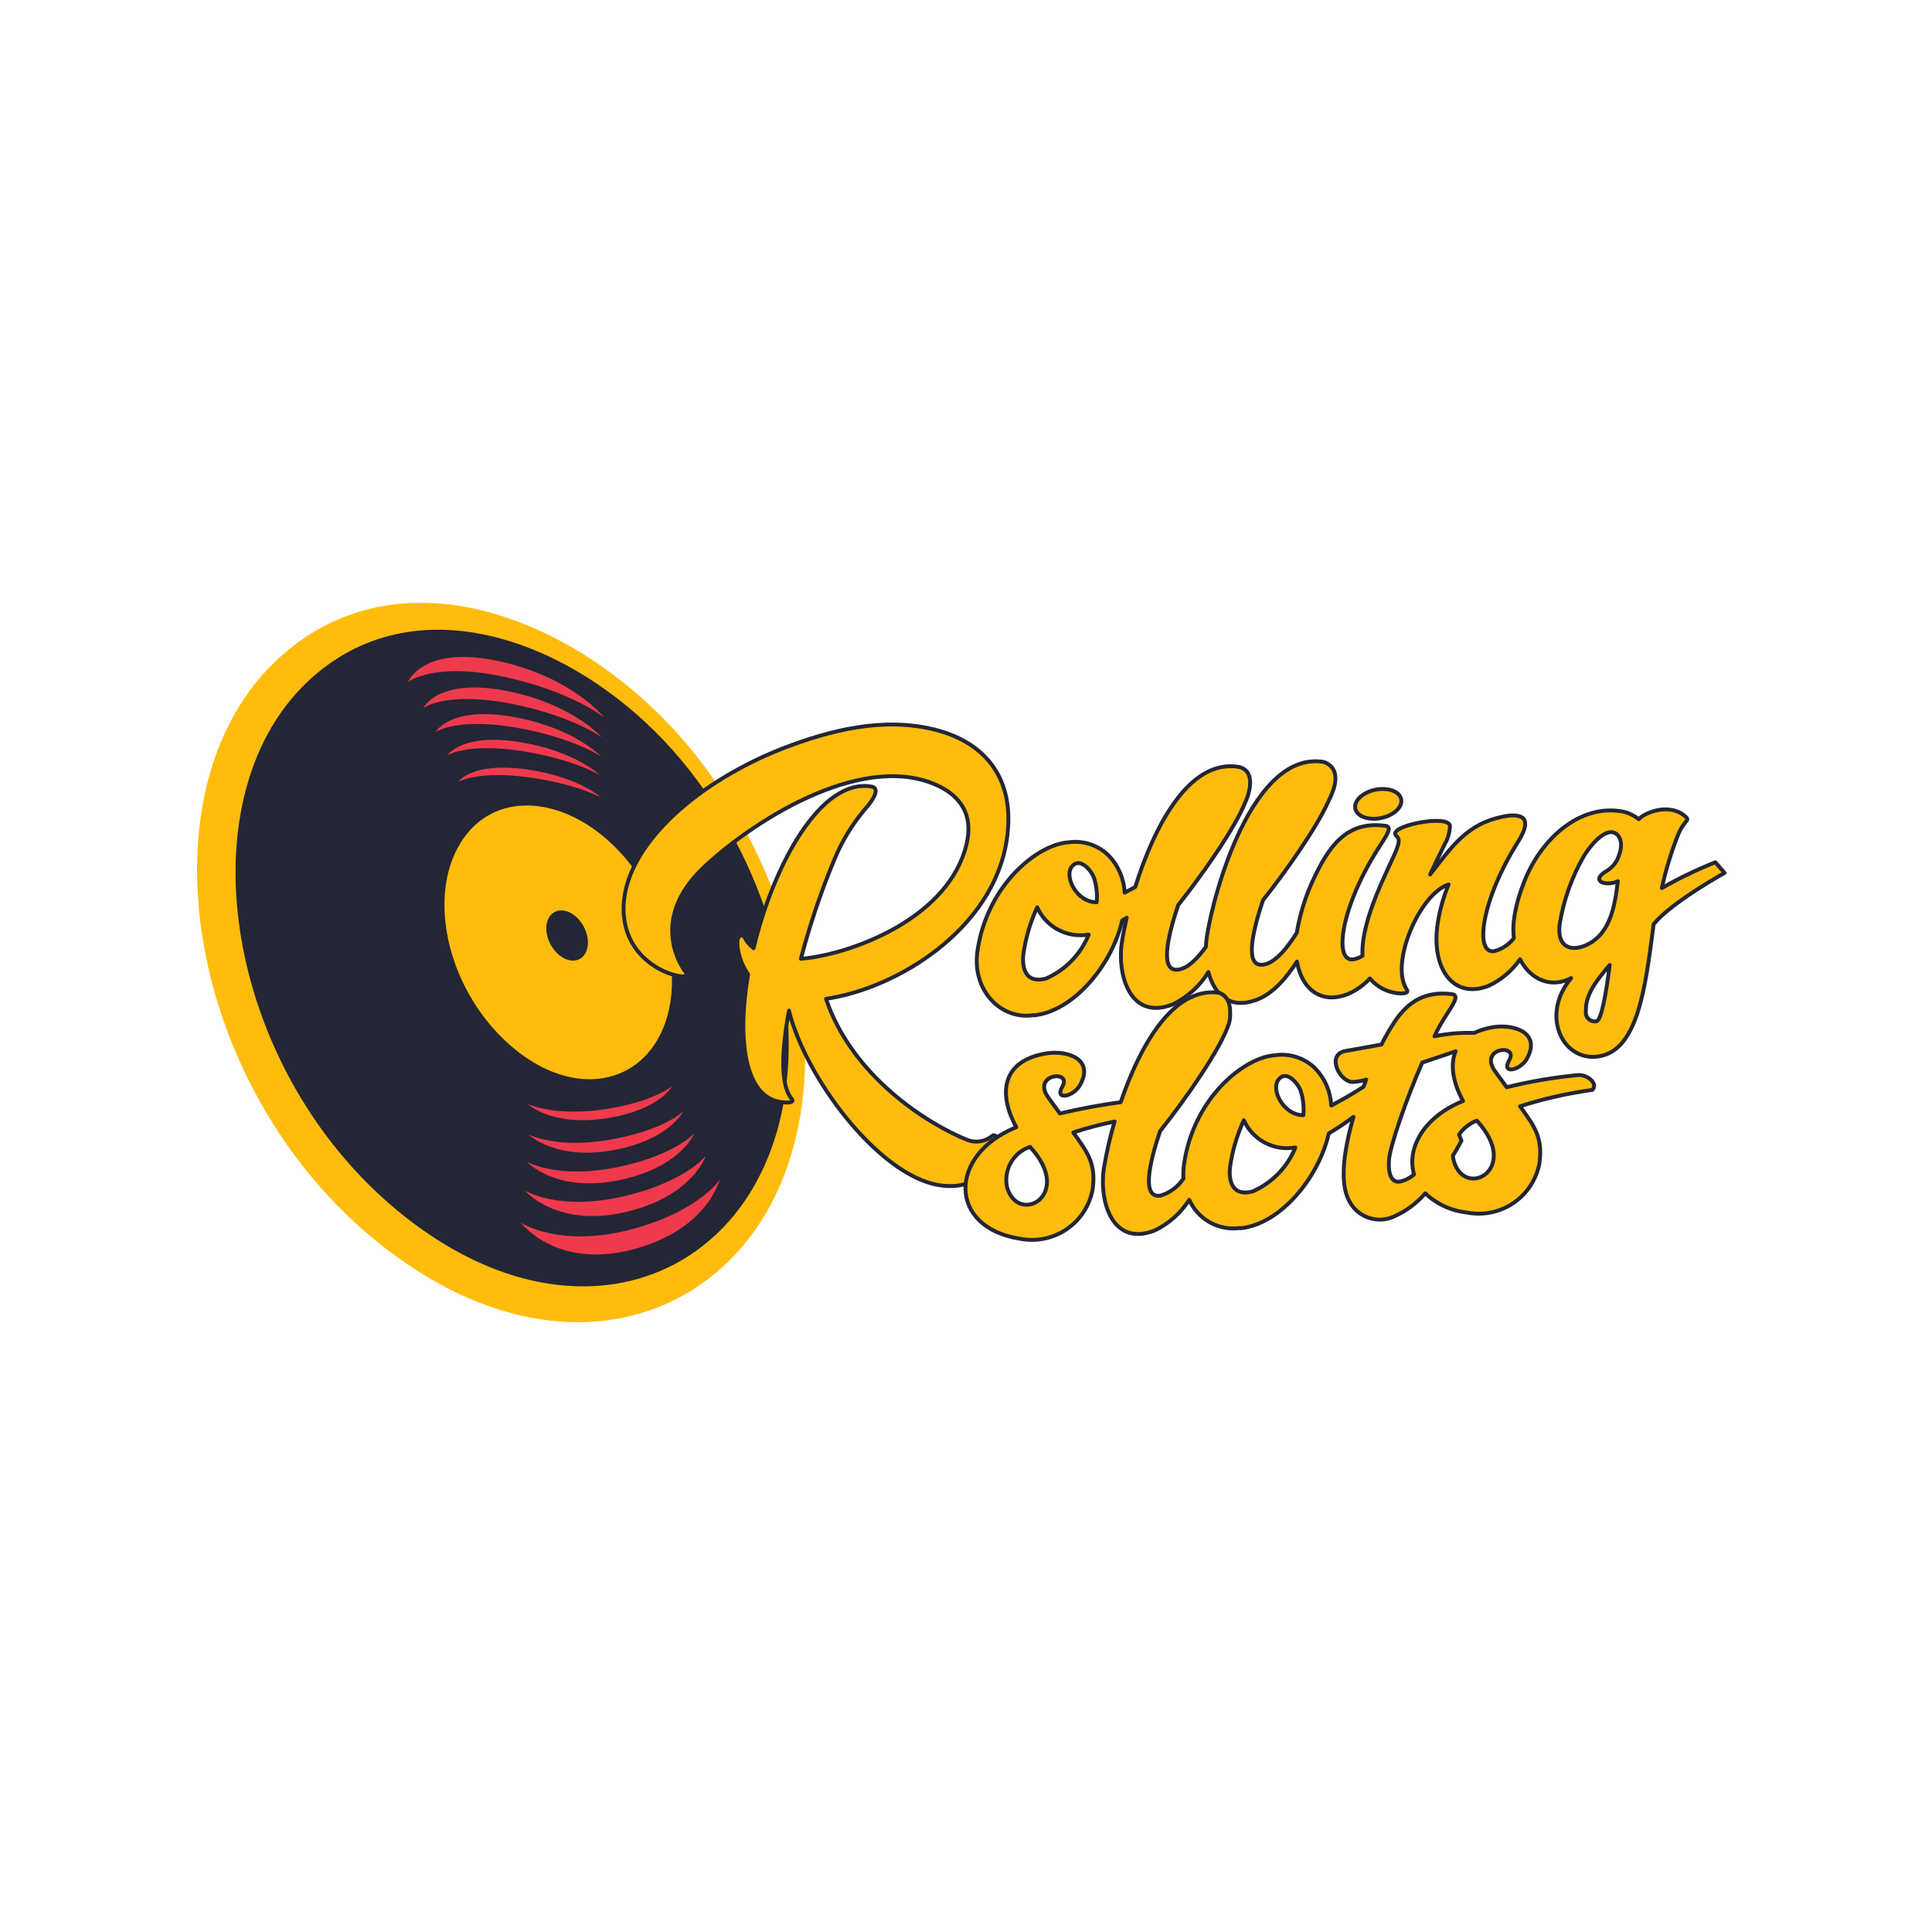 <svg width="500" height="500" viewBox="0 0 500 500" fill="none" xmlns="http://www.w3.org/2000/svg">
<g clip-path="url(#clip0_2_783)">
<path d="M204.793 298.731C215.313 263.549 201.731 219.826 176.075 190.663C149.365 160.318 104.158 141.793 72.734 169.802C34.845 203.567 47.951 283.928 100.671 323.774C146.277 358.252 192.116 341.125 204.797 298.728L204.793 298.731Z" fill="#FFBC0D"/>
<path d="M200.544 294.585C210.762 262.188 198.189 221.259 174.096 194.148C148.92 165.821 107.363 150.107 79.556 176.46C46.793 207.515 58.503 278.913 105.429 315.375C146.442 347.241 188.444 332.931 200.541 294.585H200.544Z" fill="#232634"/>
<path d="M171.407 266.615C177.389 253.027 172.283 232.873 159.937 219.985C146.974 206.449 129.249 204.199 120.186 216.646C110.13 230.454 115.197 255.407 131.618 270.145C147.101 284.047 164.838 281.535 171.407 266.612V266.615Z" fill="#FFBC0D"/>
<path d="M118.632 202.332C118.632 202.332 123.686 199.328 137.164 201.214C149.527 202.948 155.668 206.478 155.668 206.478C155.668 206.478 150.043 201.139 136.684 199.178C122.015 197.023 118.629 202.332 118.629 202.332H118.632ZM115.79 195.454C115.788 195.454 115.786 195.454 115.784 195.454H115.79ZM115.79 195.454C116.017 195.315 121.393 192.158 135.591 194.459C148.823 196.605 155.337 200.656 155.337 200.656C155.337 200.656 149.108 194.514 135.046 192.128C119.784 189.542 115.884 195.308 115.79 195.454V195.454ZM112.718 189.445L112.712 189.448L112.718 189.445ZM112.718 189.445C112.952 189.286 118.622 185.6 134.19 188.414C148.56 191.023 155.541 195.762 155.541 195.762C155.541 195.762 148.839 188.569 133.541 185.662C116.793 182.485 112.816 189.273 112.718 189.441V189.445ZM109.539 183.27V183.26C109.537 183.262 109.535 183.264 109.533 183.266L109.539 183.27ZM109.539 183.263C109.779 183.085 115.742 178.8 132.724 182.207C148.278 185.334 155.745 190.835 155.745 190.835C155.745 190.835 148.554 182.479 131.961 178.975C113.666 175.111 109.637 183.066 109.539 183.263V183.263ZM105.604 176.521C105.604 176.521 112.164 171.082 131.095 175.299C148.246 179.114 156.346 185.681 156.346 185.681C156.346 185.681 148.495 175.649 130.164 171.345C109.445 166.483 105.608 176.524 105.608 176.524L105.604 176.521ZM136.545 285.671L136.558 285.678L136.545 285.668V285.671ZM157.487 289.328C170.817 287.117 173.966 281.091 173.966 281.091C173.966 281.091 169.299 285.062 156.959 286.994C143.75 289.078 136.879 285.837 136.558 285.678C136.866 285.97 143.12 291.713 157.487 289.328V289.328ZM136.765 293.584L136.778 293.59C136.774 293.587 136.77 293.584 136.765 293.58V293.584ZM159.362 297.538C173.383 294.78 176.75 287.691 176.75 287.691C176.75 287.691 171.939 292.345 158.743 294.802C144.502 297.467 137.122 293.768 136.778 293.59C137.113 293.914 144.194 300.523 159.362 297.538V297.538ZM136.321 300.65C136.321 300.65 144.041 309.103 161.117 305.246C176.357 301.8 179.669 293.331 179.669 293.331C179.669 293.331 174.7 298.874 160.378 301.933C144.385 305.36 136.321 300.65 136.321 300.65V300.65ZM135.834 308.086C135.834 308.086 144.285 318.241 162.963 313.421C179.481 309.162 182.65 299.136 182.65 299.136C182.65 299.136 177.557 305.697 162.065 309.45C144.599 313.677 135.831 308.082 135.831 308.082L135.834 308.086ZM134.77 316.383C134.77 316.383 144.204 329.154 165.133 322.98C183.345 317.612 186.258 305.301 186.258 305.301C186.258 305.301 181.061 313.301 164.004 317.994C144.908 323.255 134.77 316.383 134.77 316.383V316.383Z" fill="#EE3A4C"/>
<path d="M151.528 246.639C152.897 244.11 151.95 240.081 149.41 237.56C146.87 235.038 143.571 234.931 142.095 237.417C140.593 239.952 141.544 244.143 144.217 246.72C146.89 249.297 150.14 249.203 151.532 246.639H151.528Z" fill="#232634"/>
<path d="M213.769 258.492C232.162 255.847 257.254 240.422 260.579 217.106C262.882 201.363 254.788 192.012 241.842 188.809C228.555 185.535 215.093 188.89 202.623 193.668C179.066 202.893 159.745 220.62 161.487 237.281C163.012 251.886 180.062 254.356 177.59 251.776C177.59 251.776 166.7 238.623 182.644 223.981C196.226 211.46 224.425 194.038 243.389 203.658C248.255 206.18 252.002 210.585 250.15 218.455C245.705 237.047 222.061 246.279 209.001 247.951C208.423 247.99 207.849 248.107 207.272 248.139C209.562 239.386 212.456 230.802 215.933 222.448C217.837 217.833 220.429 213.533 223.621 209.693C226.651 206.378 227.572 203.849 225.489 203.558C212.52 201.347 200.252 223.531 195.029 245.391C194.172 244.72 193.448 243.896 192.895 242.96C192.895 242.96 192.035 241.031 191.059 242.733C190.53 243.592 190.799 248.117 193.608 252.165C190.66 269.429 192.736 284.832 203.035 285.302C203.369 285.363 205.857 285.464 204.884 284.365C201.854 280.744 202.308 271.717 204.19 261.533C208.362 278.793 227.254 303.943 242.737 306.669C250.769 308.095 257.085 304.257 258.071 295.778C258.246 294.53 257.585 293.165 256.566 294.135C254.837 295.464 252.544 295.82 250.493 295.068C239.967 290.896 220.51 278.495 213.769 258.496V258.492ZM355.145 211.891C358.304 212.037 361.594 210.442 362.463 208.326C363.329 206.215 361.48 204.339 358.24 204.199C355.08 204.053 351.784 205.651 350.915 207.765C350.049 209.881 351.898 211.755 355.135 211.894L355.145 211.891ZM417.123 215.359C418.875 215.505 420.328 217.732 419.037 221.194C418.544 222.925 417.421 224.403 415.887 225.343C411.316 228.007 415.553 229.492 418.699 228.066C417.869 234.97 416.575 242.477 409.6 244.953C406.11 246.146 402.798 244.772 403.687 238.859C404.715 232.842 406.78 227.049 409.792 221.738C412.663 217.11 415.449 215.214 417.116 215.363L417.123 215.359ZM413.165 264.307C412.799 264.378 412.421 264.359 412.063 264.253C411.705 264.147 411.378 263.956 411.11 263.697C410.841 263.438 410.639 263.118 410.52 262.765C410.402 262.411 410.37 262.034 410.428 261.666C410.236 257.056 413.808 253.05 416.591 249.747C415.64 257.397 414.385 264.158 413.152 264.314L413.165 264.307ZM283.127 227.181C283.782 229.223 284.022 231.369 283.828 233.501C278.696 233.553 275.407 226.976 277.32 224.387C279.312 221.628 282.332 225.084 283.121 227.184L283.127 227.181ZM268.426 234.814C269.537 237.293 271.442 239.333 273.84 240.611C276.238 241.89 278.994 242.335 281.674 241.877H281.758C279.689 246.97 275.712 251.054 270.674 253.261C265.782 254.541 264.413 251.07 264.835 246.998C265.428 242.785 266.635 238.681 268.416 234.817L268.426 234.814ZM427.971 239.167C431.756 234.568 441.196 228.814 446.321 225.9L443.921 223.155C439.157 225.059 434.53 227.289 430.073 229.829C431.059 225.366 432.376 220.983 434.014 216.718C435.727 212.076 437.495 212.549 436.262 211.382C431.798 207.35 425.045 210.718 424.127 212.011C422.994 211.111 421.686 210.456 420.286 210.089C408.63 207.716 398.123 217.654 394.017 229.382C392.936 232.192 392.194 235.119 391.801 238.101C391.613 239.657 391.606 241.229 391.788 242.788C390.52 244.451 388.726 245.64 386.695 246.159C381.609 246.953 383.192 233.226 392.956 217.716C397.043 211.201 393.348 210.426 388.933 211.347C379.601 213.214 375.809 219.051 370.109 226.322C371.358 223.612 372.691 220.964 373.872 218.504C374.732 217.051 375.202 215.405 375.241 213.716C374.891 210.601 358.519 213.872 361.399 216.342C362.275 217.119 362.08 218.037 361.441 219.81C359.605 224.513 352.109 237.906 352.618 247.336C351.914 247.819 351.112 248.142 350.269 248.282C345.18 249.073 346.766 235.349 356.527 219.839C358.953 216.063 360.562 213.904 358.395 213.703C348.716 212.458 343.947 218.598 339.555 228.348C337.685 232.503 336.359 236.883 335.61 241.378V241.388C333.359 245.018 330.105 249.232 326.939 249.647C322.177 250.34 323.906 241.816 326.858 232.973C332.837 225.479 340.586 214.426 343.694 207.616C344.424 206.014 348.19 199.285 342.62 197.204C324.208 194.073 313.986 231.083 312.283 242.746C312.183 243.499 312.12 244.256 312.092 245.015C310.022 247.916 307.473 250.6 304.978 250.927C300.216 251.621 301.945 243.096 304.897 234.253C311.281 226.247 319.683 214.189 322.3 207.57C322.051 208.202 326.148 199.84 320.659 198.482C307.456 196.235 298.461 214.646 293.803 229.537C292.885 230.056 291.96 230.558 291.062 231.015C290.89 227.466 289.456 224.094 287.016 221.508C285.657 220.134 283.991 219.1 282.156 218.49C280.32 217.881 278.367 217.713 276.454 218.001C268.536 218.549 255.414 228.976 252.952 246.214C251.499 256.538 259.317 264.09 267.517 262.7V262.781C277.81 261.766 287.782 249.786 290.406 238.237C290.809 238 291.211 237.751 291.607 237.501C291.086 239.656 290.655 241.832 290.316 244.023C289.102 252.846 292.758 264.191 303.518 259.928C307.323 258.072 310.521 255.171 312.737 251.566C314.23 257.303 318.242 261.51 325.483 258.638C329.573 257.031 333.051 252.914 335.646 248.853C336.898 255.964 341.851 260.003 348.813 257.27C350.983 256.336 352.931 254.956 354.532 253.219C355.461 254.341 356.61 255.261 357.908 255.924C359.206 256.587 360.626 256.978 362.08 257.073C362.418 257.131 364.825 257.241 364.095 256.126C359.57 249.455 367.42 231.242 374.9 228.905C373.521 232.213 372.559 235.68 372.036 239.226C370.395 250.635 376.094 258.726 385.242 255.131C388.518 253.598 391.328 251.223 393.384 248.25C396.031 253.462 401.338 255.88 406.606 253.134C398.795 262.427 404.044 274.093 412.867 273.49C423.929 272.764 425.8 255.559 427.971 239.164V239.167Z" fill="#FFBC0D"/>
<path d="M213.769 258.492C232.162 255.847 257.254 240.422 260.579 217.106C262.882 201.363 254.788 192.012 241.842 188.809C228.555 185.535 215.093 188.89 202.623 193.668C179.066 202.893 159.745 220.62 161.487 237.281C163.012 251.886 180.062 254.356 177.59 251.776C177.59 251.776 166.7 238.623 182.644 223.981C196.226 211.46 224.425 194.038 243.389 203.658C248.255 206.18 252.002 210.585 250.15 218.455C245.705 237.047 222.061 246.279 209.001 247.951C208.423 247.99 207.849 248.107 207.272 248.139C209.562 239.386 212.456 230.802 215.933 222.448C217.837 217.833 220.429 213.533 223.621 209.693C226.651 206.378 227.572 203.849 225.489 203.558C212.52 201.347 200.252 223.531 195.029 245.391C194.172 244.72 193.448 243.896 192.895 242.96C192.895 242.96 192.035 241.031 191.059 242.733C190.53 243.592 190.799 248.117 193.608 252.165C190.66 269.429 192.736 284.832 203.035 285.302C203.369 285.363 205.857 285.464 204.884 284.365C201.854 280.744 202.308 271.717 204.19 261.533C208.362 278.793 227.254 303.943 242.737 306.669C250.769 308.095 257.085 304.257 258.071 295.778C258.246 294.53 257.585 293.165 256.566 294.135C254.837 295.464 252.544 295.82 250.493 295.068C239.967 290.896 220.51 278.495 213.769 258.496V258.492ZM355.145 211.891C358.304 212.037 361.594 210.442 362.463 208.326C363.329 206.215 361.48 204.339 358.24 204.199C355.08 204.053 351.784 205.651 350.915 207.765C350.049 209.881 351.898 211.755 355.135 211.894L355.145 211.891ZM417.123 215.359C418.875 215.505 420.328 217.732 419.037 221.194C418.544 222.925 417.421 224.403 415.887 225.343C411.316 228.007 415.553 229.492 418.699 228.066C417.869 234.97 416.575 242.477 409.6 244.953C406.11 246.146 402.798 244.772 403.687 238.859C404.715 232.842 406.78 227.049 409.792 221.738C412.663 217.11 415.449 215.214 417.116 215.363L417.123 215.359ZM413.165 264.307C412.799 264.378 412.421 264.359 412.063 264.253C411.705 264.147 411.378 263.956 411.11 263.697C410.841 263.438 410.639 263.118 410.52 262.765C410.402 262.411 410.37 262.034 410.428 261.666C410.236 257.056 413.808 253.05 416.591 249.747C415.64 257.397 414.385 264.158 413.152 264.314L413.165 264.307ZM283.127 227.181C283.782 229.223 284.022 231.369 283.828 233.501C278.696 233.553 275.407 226.976 277.32 224.387C279.312 221.628 282.332 225.084 283.121 227.184L283.127 227.181ZM268.426 234.814C269.537 237.293 271.442 239.333 273.84 240.611C276.238 241.89 278.994 242.335 281.674 241.877H281.758C279.689 246.97 275.712 251.054 270.674 253.261C265.782 254.541 264.413 251.07 264.835 246.998C265.428 242.785 266.635 238.681 268.416 234.817L268.426 234.814ZM427.971 239.167C431.756 234.568 441.196 228.814 446.321 225.9L443.921 223.155C439.157 225.059 434.53 227.289 430.073 229.829C431.059 225.366 432.376 220.983 434.014 216.718C435.727 212.076 437.495 212.549 436.262 211.382C431.798 207.35 425.045 210.718 424.127 212.011C422.994 211.111 421.686 210.456 420.286 210.089C408.63 207.716 398.123 217.654 394.017 229.382C392.936 232.192 392.194 235.119 391.801 238.101C391.613 239.657 391.606 241.229 391.788 242.788C390.52 244.451 388.726 245.64 386.695 246.159C381.609 246.953 383.192 233.226 392.956 217.716C397.043 211.201 393.348 210.426 388.933 211.347C379.601 213.214 375.809 219.051 370.109 226.322C371.358 223.612 372.691 220.964 373.872 218.504C374.732 217.051 375.202 215.405 375.241 213.716C374.891 210.601 358.519 213.872 361.399 216.342C362.275 217.119 362.08 218.037 361.441 219.81C359.605 224.513 352.109 237.906 352.618 247.336C351.914 247.819 351.112 248.142 350.269 248.282C345.18 249.073 346.766 235.349 356.527 219.839C358.953 216.063 360.562 213.904 358.395 213.703C348.716 212.458 343.947 218.598 339.555 228.348C337.685 232.503 336.359 236.883 335.61 241.378V241.388C333.359 245.018 330.105 249.232 326.939 249.647C322.177 250.34 323.906 241.816 326.858 232.973C332.837 225.479 340.586 214.426 343.694 207.616C344.424 206.014 348.19 199.285 342.62 197.204C324.208 194.073 313.986 231.083 312.283 242.746C312.183 243.499 312.12 244.256 312.092 245.015C310.022 247.916 307.473 250.6 304.978 250.927C300.216 251.621 301.945 243.096 304.897 234.253C311.281 226.247 319.683 214.189 322.3 207.57C322.051 208.202 326.148 199.84 320.659 198.482C307.456 196.235 298.461 214.646 293.803 229.537C292.885 230.056 291.96 230.558 291.062 231.015C290.89 227.466 289.456 224.094 287.016 221.508C285.657 220.134 283.991 219.1 282.156 218.49C280.32 217.881 278.367 217.713 276.454 218.001C268.536 218.549 255.414 228.976 252.952 246.214C251.499 256.538 259.317 264.09 267.517 262.7V262.781C277.81 261.766 287.782 249.786 290.406 238.237C290.809 238 291.211 237.751 291.607 237.501C291.086 239.656 290.655 241.832 290.316 244.023C289.102 252.846 292.758 264.191 303.518 259.928C307.323 258.072 310.521 255.171 312.737 251.566C314.23 257.303 318.242 261.51 325.483 258.638C329.573 257.031 333.051 252.914 335.646 248.853C336.898 255.964 341.851 260.003 348.813 257.27C350.983 256.336 352.931 254.956 354.532 253.219C355.461 254.341 356.61 255.261 357.908 255.924C359.206 256.587 360.626 256.978 362.08 257.073C362.418 257.131 364.825 257.241 364.095 256.126C359.57 249.455 367.42 231.242 374.9 228.905C373.521 232.213 372.559 235.68 372.036 239.226C370.395 250.635 376.094 258.726 385.242 255.131C388.518 253.598 391.328 251.223 393.384 248.25C396.031 253.462 401.338 255.88 406.606 253.134C398.795 262.427 404.044 274.093 412.867 273.49C423.929 272.764 425.8 255.559 427.971 239.164V239.167Z" stroke="#232634" stroke-miterlimit="20" stroke-linejoin="round"/>
<path d="M382.18 290.015C393.77 302.465 379.176 310.504 376.263 300.517C376.128 300.055 376.043 299.58 376.01 299.1C377.411 296.799 378.225 295.201 378.225 295.201L377.596 293.629C378.728 291.994 380.325 290.735 382.18 290.015V290.015ZM368.079 274.988C371.361 273.912 374.45 272.845 376.72 272.071C375.17 275.74 376.162 280.44 378.647 284.936C368.28 289.117 364.007 297.298 365.954 303.94C364.909 304.86 363.651 305.496 362.291 305.794C360.16 306.167 359.197 303.911 359.469 300.099C359.826 296.442 363.777 284.822 368.079 274.985V274.988ZM336.603 282.281C337.261 284.32 337.505 286.469 337.313 288.602C332.182 288.653 328.889 282.073 330.806 279.484C332.795 276.725 335.818 280.18 336.603 282.281ZM321.902 289.914C323.014 292.395 324.92 294.435 327.321 295.713C329.721 296.991 332.479 297.435 335.159 296.974H335.244C333.175 302.067 329.197 306.151 324.159 308.358C319.268 309.638 317.899 306.167 318.32 302.095C318.914 297.882 320.121 293.778 321.902 289.914V289.914ZM266.551 296.796C278.141 309.243 263.547 317.281 260.634 307.298C260.16 305.127 260.501 302.858 261.592 300.922C262.683 298.986 264.448 297.517 266.551 296.796ZM412.105 282.067C413.665 280.492 410.956 278.09 408.387 278.229C402.168 278.818 396.002 279.869 389.939 281.373C389.128 280.268 386.789 277.101 386.51 276.621C383.279 271.033 393.164 270.122 390.526 274.489C388.515 278.158 393.413 276.962 395.068 274.142C398.97 267.387 392.038 264.988 386.536 265.805C384.804 266.065 383.12 266.575 381.534 267.319C378.078 267.197 374.62 267.491 371.235 268.194C372 266.541 372.876 264.949 373.849 263.413C376.198 259.724 377.804 257.569 375.721 257.277C368.877 256.437 364.484 259.173 360.984 264.333C359.712 266.263 358.556 268.265 357.52 270.33C352.112 271.302 347.931 272.045 347.931 272.045C343.198 273.231 346.837 280.119 350.146 280.009C351.314 279.95 352.472 279.746 353.588 279.393C353.345 280.005 353.108 280.625 352.874 281.253C350.169 283.002 347.384 284.625 344.528 286.115C344.356 282.566 342.922 279.195 340.483 276.608C339.122 275.234 337.456 274.2 335.62 273.591C333.784 272.981 331.83 272.814 329.917 273.101C322.002 273.646 308.881 284.08 306.418 301.314C306.245 302.534 306.201 303.768 306.289 304.996C304.882 307.139 302.758 308.712 300.297 309.434C295.532 310.124 297.261 301.6 300.213 292.757C307.009 284.239 316.095 271.134 318.051 264.865C318.298 264.006 318.401 263.111 318.359 262.217C318.512 257.397 315.284 256.891 315.349 256.898C303.291 255.426 294.831 271.199 290.04 285.247C284.752 285.957 279.501 286.932 274.31 288.167C273.499 287.059 271.157 283.892 270.881 283.415C267.651 277.824 277.535 276.913 274.894 281.276C272.883 284.949 277.781 283.752 279.436 280.932C283.341 274.177 276.409 271.779 270.907 272.596C258.853 274.54 258.474 283.48 263.018 291.72C245.307 298.867 245.355 317.693 263.907 320.568C265.985 320.986 268.126 320.987 270.204 320.57C272.283 320.154 274.257 319.328 276.013 318.142C277.77 316.956 279.272 315.432 280.433 313.66C281.594 311.888 282.391 309.902 282.777 307.82C283.695 300.993 281.372 298.157 277.759 293.084C281.269 291.933 284.843 290.985 288.463 290.245C287.263 294.274 286.324 298.376 285.654 302.527C284.441 311.35 288.097 322.694 298.857 318.432C302.512 316.671 305.602 313.923 307.778 310.5C310.048 315.622 315.453 318.604 321 317.793V317.878C331.289 316.86 341.264 304.88 343.889 293.334C346.098 292.012 348.236 290.572 350.292 289.023C347.807 297.554 346.646 305.985 349.076 310.617C350.092 312.721 351.896 314.34 354.099 315.123C356.302 315.905 358.724 315.789 360.841 314.798C363.925 313.435 366.661 311.393 368.844 308.825C371.773 311.597 375.527 313.338 379.536 313.784C381.614 314.202 383.754 314.203 385.832 313.786C387.911 313.37 389.885 312.545 391.641 311.359C393.397 310.173 394.9 308.65 396.061 306.878C397.222 305.106 398.019 303.121 398.406 301.039C399.324 294.212 397.001 291.376 393.387 286.303C399.493 284.356 405.755 282.938 412.105 282.067V282.067Z" fill="#FFBC0D"/>
<path d="M382.18 290.015C393.77 302.465 379.176 310.504 376.263 300.517C376.128 300.055 376.043 299.58 376.01 299.1C377.411 296.799 378.225 295.201 378.225 295.201L377.596 293.629C378.728 291.994 380.325 290.735 382.18 290.015V290.015ZM368.079 274.988C371.361 273.912 374.45 272.845 376.72 272.071C375.17 275.74 376.162 280.44 378.647 284.936C368.28 289.117 364.007 297.298 365.954 303.94C364.909 304.86 363.651 305.496 362.291 305.794C360.16 306.167 359.197 303.911 359.469 300.099C359.826 296.442 363.777 284.822 368.079 274.985V274.988ZM336.603 282.281C337.261 284.32 337.505 286.469 337.313 288.602C332.182 288.653 328.889 282.073 330.806 279.484C332.795 276.725 335.818 280.18 336.603 282.281ZM321.902 289.914C323.014 292.395 324.92 294.435 327.321 295.713C329.721 296.991 332.479 297.435 335.159 296.974H335.244C333.175 302.067 329.197 306.151 324.159 308.358C319.268 309.638 317.899 306.167 318.32 302.095C318.914 297.882 320.121 293.778 321.902 289.914V289.914ZM266.551 296.796C278.141 309.243 263.547 317.281 260.634 307.298C260.16 305.127 260.501 302.858 261.592 300.922C262.683 298.986 264.448 297.517 266.551 296.796ZM412.105 282.067C413.665 280.492 410.956 278.09 408.387 278.229C402.168 278.818 396.002 279.869 389.939 281.373C389.128 280.268 386.789 277.101 386.51 276.621C383.279 271.033 393.164 270.122 390.526 274.489C388.515 278.158 393.413 276.962 395.068 274.142C398.97 267.387 392.038 264.988 386.536 265.805C384.804 266.065 383.12 266.575 381.534 267.319C378.078 267.197 374.62 267.491 371.235 268.194C372 266.541 372.876 264.949 373.849 263.413C376.198 259.724 377.804 257.569 375.721 257.277C368.877 256.437 364.484 259.173 360.984 264.333C359.712 266.263 358.556 268.265 357.52 270.33C352.112 271.302 347.931 272.045 347.931 272.045C343.198 273.231 346.837 280.119 350.146 280.009C351.314 279.95 352.472 279.746 353.588 279.393C353.345 280.005 353.108 280.625 352.874 281.253C350.169 283.002 347.384 284.625 344.528 286.115C344.356 282.566 342.922 279.195 340.483 276.608C339.122 275.234 337.456 274.2 335.62 273.591C333.784 272.981 331.83 272.814 329.917 273.101C322.002 273.646 308.881 284.08 306.418 301.314C306.245 302.534 306.201 303.768 306.289 304.996C304.882 307.139 302.758 308.712 300.297 309.434C295.532 310.124 297.261 301.6 300.213 292.757C307.009 284.239 316.095 271.134 318.051 264.865C318.298 264.006 318.401 263.111 318.359 262.217C318.512 257.397 315.284 256.891 315.349 256.898C303.291 255.426 294.831 271.199 290.04 285.247C284.752 285.957 279.501 286.932 274.31 288.167C273.499 287.059 271.157 283.892 270.881 283.415C267.651 277.824 277.535 276.913 274.894 281.276C272.883 284.949 277.781 283.752 279.436 280.932C283.341 274.177 276.409 271.779 270.907 272.596C258.853 274.54 258.474 283.48 263.018 291.72C245.307 298.867 245.355 317.693 263.907 320.568C265.985 320.986 268.126 320.987 270.204 320.57C272.283 320.154 274.257 319.328 276.013 318.142C277.77 316.956 279.272 315.432 280.433 313.66C281.594 311.888 282.391 309.902 282.777 307.82C283.695 300.993 281.372 298.157 277.759 293.084C281.269 291.933 284.843 290.985 288.463 290.245C287.263 294.274 286.324 298.376 285.654 302.527C284.441 311.35 288.097 322.694 298.857 318.432C302.512 316.671 305.602 313.923 307.778 310.5C310.048 315.622 315.453 318.604 321 317.793V317.878C331.289 316.86 341.264 304.88 343.889 293.334C346.098 292.012 348.236 290.572 350.292 289.023C347.807 297.554 346.646 305.985 349.076 310.617C350.092 312.721 351.896 314.34 354.099 315.123C356.302 315.905 358.724 315.789 360.841 314.798C363.925 313.435 366.661 311.393 368.844 308.825C371.773 311.597 375.527 313.338 379.536 313.784C381.614 314.202 383.754 314.203 385.832 313.786C387.911 313.37 389.885 312.545 391.641 311.359C393.397 310.173 394.9 308.65 396.061 306.878C397.222 305.106 398.019 303.121 398.406 301.039C399.324 294.212 397.001 291.376 393.387 286.303C399.493 284.356 405.755 282.938 412.105 282.067V282.067Z" stroke="#232634" stroke-miterlimit="20" stroke-linejoin="round"/>
</g>
<defs>
<clipPath id="clip0_2_783">
<rect width="399" height="188" fill="white" transform="translate(51 156)"/>
</clipPath>
</defs>
</svg>
